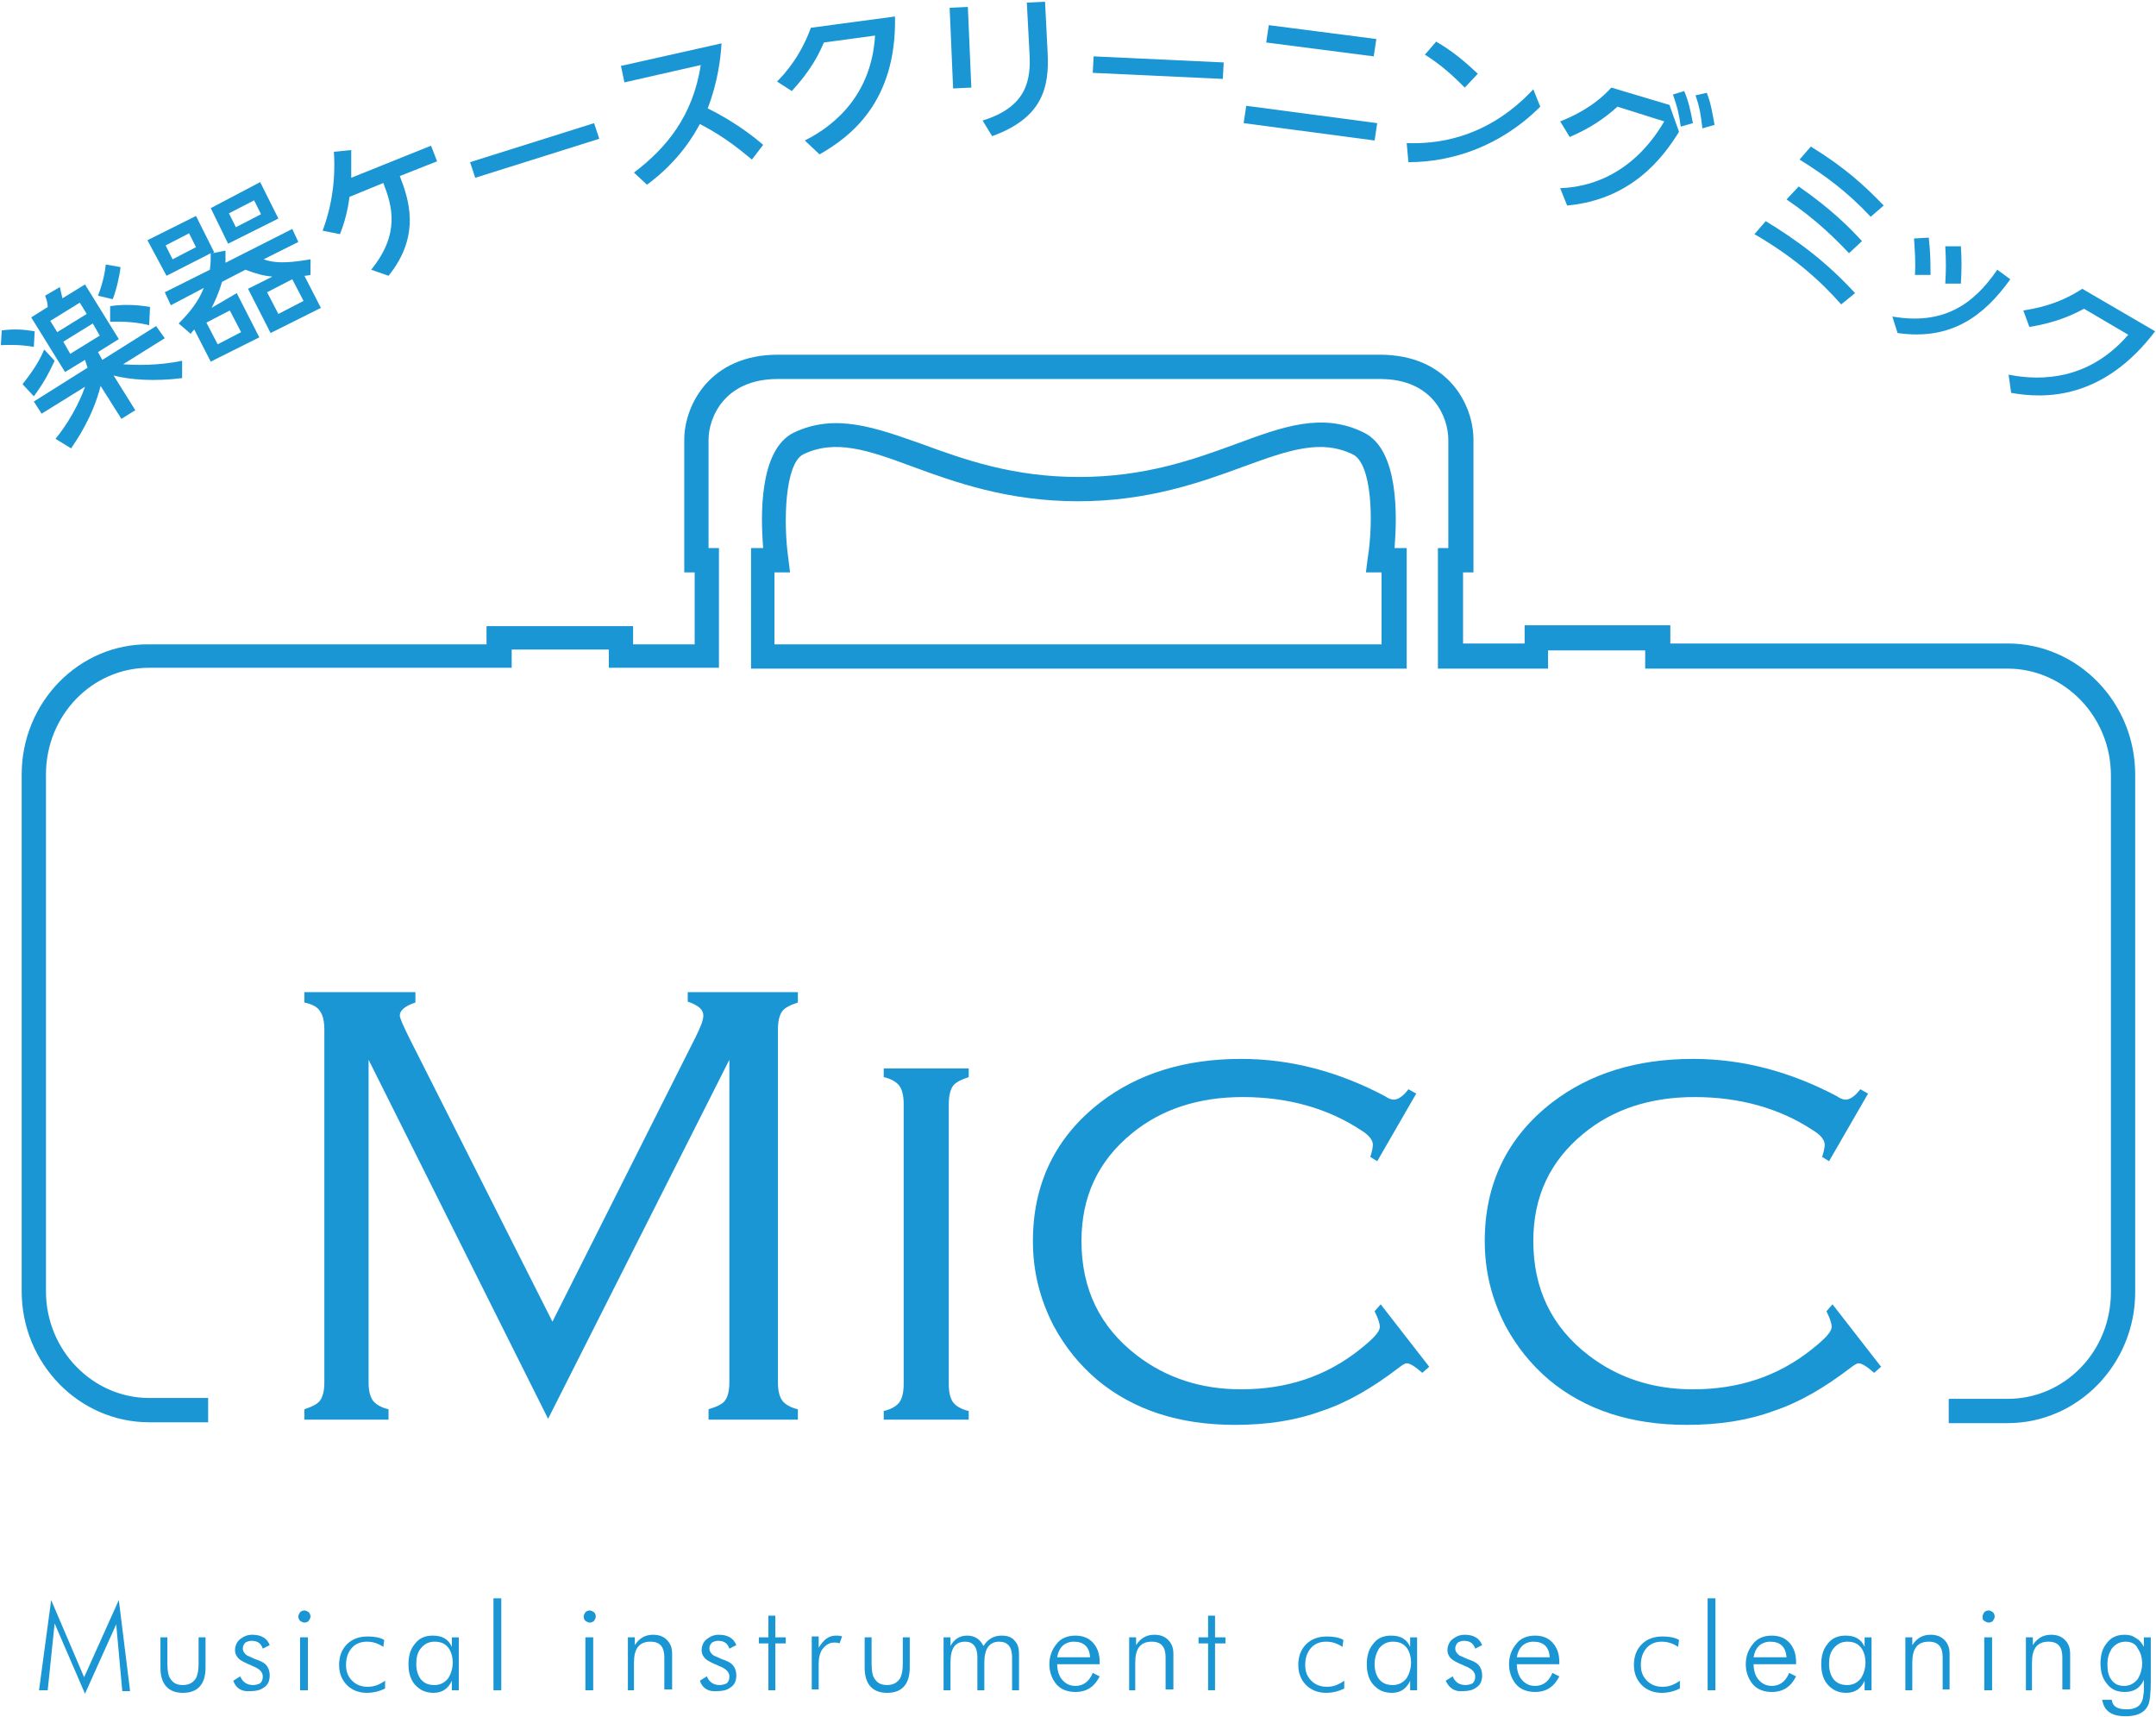 <?xml version="1.0" encoding="utf-8"?>
<!-- Generator: Adobe Illustrator 23.0.1, SVG Export Plug-In . SVG Version: 6.00 Build 0)  -->
<svg version="1.1" id="レイヤー_1" xmlns="http://www.w3.org/2000/svg" xmlns:xlink="http://www.w3.org/1999/xlink" x="0px"
	 y="0px" viewBox="0 0 248.6 198" style="enable-background:new 0 0 248.6 198;" xml:space="preserve">
<style type="text/css">
	.st0{fill:#1A96D5;}
</style>
<g>
	<g>
		<path class="st0" d="M231.5,74.2h-38.9v-2.1h-16.8v2.1h-7.1V66h1.2V50.7c0-4-2.9-9.8-10.8-9.8H89.7c-7.9,0-10.8,5.9-10.8,9.8V66
			h1.2v8.3H73v-2.1H56.1v2.1H17.2C9.1,74.2,2.5,81,2.5,89.3v59.6c0,8.3,6.6,15.1,14.7,15.1H24v-2.8h-6.8c-6.5,0-11.9-5.5-11.9-12.3
			V89.3c0-6.8,5.3-12.3,11.9-12.3H59v-2.1h11.2v2.1h12.7V63.2h-1.2V50.7c0-2.4,1.7-7,8-7h69.4c6.3,0,7.9,4.6,7.9,7v12.5h-1.2v13.9
			h12.7v-2.1h11.2v2.1h41.8c6.5,0,11.9,5.5,11.9,12.3v59.6c0,6.8-5.3,12.3-11.9,12.3h-6.8v2.8h6.8c8.1,0,14.7-6.8,14.7-15.1V89.3
			C246.2,81,239.6,74.2,231.5,74.2z"/>
		<path class="st0" d="M86.5,77.1h75.7V63.2h-1.4c0.3-3.7,0.5-11.3-3.5-13.3c-4.8-2.4-9.4-0.7-14.8,1.3c-4.9,1.8-10.5,3.8-18.1,3.8
			s-13.2-2-18.1-3.8c-5.4-1.9-10-3.6-14.8-1.3c-4,2-3.8,9.7-3.5,13.3h-1.4V77.1z M89.3,66h1.8l-0.2-1.6c-0.6-4.2-0.4-10.9,1.7-12
			c3.7-1.8,7.5-0.5,12.6,1.4c4.9,1.8,11,4,19.1,4c8.1,0,14.2-2.2,19.1-4c5.2-1.9,8.9-3.2,12.6-1.4c2.2,1.1,2.4,7.7,1.7,12l-0.2,1.6
			h1.8v8.3h-70V66z"/>
		<path class="st0" d="M79.3,115.5c1.2,0.4,1.8,0.9,1.8,1.6c0,0.5-0.3,1.3-0.9,2.5l-16.5,32.8l-16.4-32.5c-0.8-1.6-1.2-2.5-1.2-2.8
			c0-0.6,0.6-1.1,1.8-1.5v-1.2H35.1v1.2c0.9,0.2,1.5,0.5,1.8,1c0.3,0.4,0.5,1.1,0.5,2.1v40.7c0,1-0.2,1.7-0.5,2.1
			c-0.3,0.4-0.9,0.7-1.8,1v1.2h9.7v-1.2c-0.9-0.2-1.5-0.6-1.8-1c-0.3-0.4-0.5-1.1-0.5-2.1v-37.2l20.7,41.4l20.9-41.4v37.2
			c0,1-0.2,1.7-0.5,2.1c-0.3,0.4-0.9,0.7-1.9,1v1.2h10.3v-1.2c-0.9-0.2-1.5-0.6-1.8-1c-0.3-0.4-0.5-1.1-0.5-2.1v-40.7
			c0-1,0.2-1.7,0.5-2.1c0.3-0.4,0.9-0.7,1.8-1v-1.2H79.3V115.5z"/>
		<path class="st0" d="M101.9,124.2c0.9,0.2,1.5,0.6,1.8,1c0.3,0.4,0.5,1.1,0.5,2.1v32.3c0,1-0.2,1.7-0.5,2.1
			c-0.3,0.4-0.9,0.8-1.8,1v1h9.8v-1c-0.9-0.2-1.5-0.6-1.8-1c-0.3-0.4-0.5-1.1-0.5-2.1v-32.3c0-1,0.2-1.7,0.5-2.1
			c0.3-0.4,0.9-0.7,1.8-1v-1h-9.8V124.2z"/>
		<path class="st0" d="M158.5,151.2c0.4,0.8,0.6,1.4,0.6,1.8c0,0.6-0.8,1.4-2.3,2.6c-3.9,3.1-8.4,4.6-13.7,4.6
			c-4.6,0-8.6-1.3-12-3.9c-4.3-3.3-6.4-7.7-6.4-13.2c0-5.1,1.9-9.2,5.8-12.4c3.4-2.8,7.7-4.2,12.8-4.2c5.2,0,9.8,1.3,13.6,3.8
			c1,0.6,1.4,1.2,1.4,1.7c0,0.3-0.1,0.8-0.3,1.4l0.8,0.5l4.5-7.8l-0.9-0.5c-0.6,0.8-1.2,1.2-1.7,1.2c-0.2,0-0.6-0.1-1-0.4
			c-5.3-2.8-10.8-4.3-16.6-4.3c-6.5,0-11.9,1.7-16.2,5c-5.2,4-7.8,9.4-7.8,16c0,3.5,0.8,6.7,2.4,9.8c1.3,2.4,2.9,4.4,5,6.2
			c4.2,3.5,9.5,5.2,15.9,5.2c3.7,0,7-0.5,10-1.6c3-1,5.9-2.7,8.9-5c0.4-0.3,0.7-0.5,0.9-0.5c0.4,0,1,0.4,1.8,1.1l0.8-0.7l-5.6-7.2
			L158.5,151.2z"/>
		<path class="st0" d="M210.6,151.2c0.4,0.8,0.6,1.4,0.6,1.8c0,0.6-0.8,1.4-2.3,2.6c-3.9,3.1-8.4,4.6-13.7,4.6
			c-4.6,0-8.6-1.3-12-3.9c-4.3-3.3-6.4-7.7-6.4-13.2c0-5.1,1.9-9.2,5.8-12.4c3.4-2.8,7.7-4.2,12.8-4.2c5.2,0,9.8,1.3,13.6,3.8
			c1,0.6,1.4,1.2,1.4,1.7c0,0.3-0.1,0.8-0.3,1.4l0.8,0.5l4.5-7.8l-0.9-0.5c-0.6,0.8-1.2,1.2-1.7,1.2c-0.2,0-0.6-0.1-1-0.4
			c-5.3-2.8-10.8-4.3-16.6-4.3c-6.5,0-11.9,1.7-16.2,5c-5.2,4-7.8,9.4-7.8,16c0,3.5,0.8,6.7,2.4,9.8c1.3,2.4,2.9,4.4,5,6.2
			c4.2,3.5,9.5,5.2,15.9,5.2c3.7,0,7-0.5,10-1.6c3-1,5.9-2.7,8.9-5c0.4-0.3,0.7-0.5,0.9-0.5c0.4,0,1,0.4,1.8,1.1l0.8-0.7l-5.6-7.2
			L210.6,151.2z"/>
	</g>
	<g>
		<path class="st0" d="M9.8,195.3l-3.5-8.1l-0.8,7.7H4.5l1.4-10.4l3.8,8.9l4-8.9l1.3,10.5h-0.9l-0.7-7.7L9.8,195.3z"/>
		<path class="st0" d="M19.3,188.8v3c0,0.8,0.1,1.4,0.3,1.7c0.3,0.5,0.7,0.8,1.5,0.8c0.7,0,1.2-0.3,1.5-0.8c0.2-0.4,0.3-0.9,0.3-1.7
			v-3h0.8v3.5c0,1.9-0.9,2.9-2.6,2.9c-1.7,0-2.6-1-2.6-2.9v-3.5H19.3z"/>
		<path class="st0" d="M26.9,193.8l0.8-0.5c0.3,0.7,0.8,1,1.5,1c0.3,0,0.6-0.1,0.8-0.2c0.2-0.2,0.3-0.4,0.3-0.8
			c0-0.5-0.4-0.9-1.2-1.2c-0.1,0-0.1-0.1-0.2-0.1c-0.5-0.2-0.9-0.4-1.2-0.6c-0.4-0.3-0.6-0.7-0.6-1.1c0-0.5,0.2-1,0.6-1.3
			c0.4-0.3,0.8-0.5,1.4-0.5c1,0,1.7,0.4,2,1.2l-0.8,0.4c-0.2-0.6-0.6-0.9-1.3-0.9c-0.3,0-0.5,0.1-0.7,0.2c-0.2,0.2-0.3,0.4-0.3,0.7
			c0,0.3,0.2,0.6,0.5,0.8c0.2,0.1,0.5,0.2,0.9,0.4c0.6,0.2,1,0.4,1.2,0.6c0.3,0.3,0.5,0.7,0.5,1.3c0,0.6-0.2,1.1-0.7,1.4
			c-0.4,0.3-0.9,0.4-1.5,0.4C27.9,195.1,27.2,194.7,26.9,193.8z"/>
		<path class="st0" d="M34.4,186.4c0-0.2,0.1-0.3,0.2-0.5c0.1-0.1,0.3-0.2,0.5-0.2c0.2,0,0.3,0.1,0.5,0.2c0.1,0.1,0.2,0.3,0.2,0.5
			c0,0.2-0.1,0.3-0.2,0.5c-0.1,0.1-0.3,0.2-0.5,0.2c-0.2,0-0.3-0.1-0.5-0.2C34.5,186.8,34.4,186.6,34.4,186.4z M34.6,194.9v-6.1h0.9
			v6.1H34.6z"/>
		<path class="st0" d="M44.2,189.9c-0.6-0.4-1.2-0.6-1.9-0.6c-0.8,0-1.4,0.3-1.8,0.8c-0.4,0.5-0.6,1.1-0.6,1.9
			c0,0.7,0.2,1.3,0.7,1.8c0.5,0.5,1.1,0.7,1.8,0.7c0.7,0,1.3-0.2,2-0.7v0.9c-0.6,0.3-1.3,0.5-2.1,0.5c-0.9,0-1.7-0.3-2.3-0.9
			c-0.6-0.6-0.9-1.4-0.9-2.3c0-1,0.3-1.8,0.9-2.4c0.6-0.6,1.4-0.9,2.4-0.9c0.7,0,1.4,0.1,1.9,0.4L44.2,189.9z"/>
		<path class="st0" d="M52.1,194.9v-1.1c-0.4,0.9-1.1,1.4-2.1,1.4c-0.9,0-1.6-0.3-2.2-1c-0.5-0.6-0.7-1.4-0.7-2.3
			c0-0.9,0.2-1.7,0.7-2.3c0.5-0.7,1.2-1,2.1-1c1.1,0,1.8,0.4,2.2,1.3v-1.1h0.8v6.1H52.1z M48,191.9c0,0.7,0.2,1.3,0.5,1.7
			c0.4,0.5,0.9,0.7,1.6,0.7s1.2-0.3,1.6-0.8c0.3-0.5,0.5-1.1,0.5-1.8c0-0.7-0.2-1.3-0.5-1.7c-0.4-0.5-0.9-0.7-1.6-0.7
			c-0.7,0-1.2,0.3-1.6,0.8C48.1,190.6,48,191.2,48,191.9z"/>
		<path class="st0" d="M57.8,194.9h-0.9v-10.6h0.9V194.9z"/>
		<path class="st0" d="M67.3,186.4c0-0.2,0.1-0.3,0.2-0.5c0.1-0.1,0.3-0.2,0.5-0.2s0.3,0.1,0.5,0.2c0.1,0.1,0.2,0.3,0.2,0.5
			c0,0.2-0.1,0.3-0.2,0.5c-0.1,0.1-0.3,0.2-0.5,0.2c-0.2,0-0.3-0.1-0.5-0.2C67.4,186.8,67.3,186.6,67.3,186.4z M67.5,194.9v-6.1h0.9
			v6.1H67.5z"/>
		<path class="st0" d="M72.4,194.9v-6.1h0.8v0.9c0.5-0.8,1.2-1.2,2.1-1.2c0.7,0,1.2,0.2,1.6,0.6c0.4,0.4,0.6,0.9,0.6,1.6v4.1h-0.9
			v-3.7c0-1.2-0.5-1.8-1.6-1.8c-1.3,0-1.9,0.8-1.9,2.4v3.2H72.4z"/>
		<path class="st0" d="M80.7,193.8l0.8-0.5c0.3,0.7,0.8,1,1.5,1c0.3,0,0.6-0.1,0.8-0.2c0.2-0.2,0.3-0.4,0.3-0.8
			c0-0.5-0.4-0.9-1.2-1.2c-0.1,0-0.1-0.1-0.2-0.1c-0.5-0.2-0.9-0.4-1.2-0.6c-0.4-0.3-0.6-0.7-0.6-1.1c0-0.5,0.2-1,0.6-1.3
			c0.4-0.3,0.8-0.5,1.4-0.5c1,0,1.7,0.4,2,1.2l-0.8,0.4c-0.2-0.6-0.6-0.9-1.3-0.9c-0.3,0-0.5,0.1-0.7,0.2c-0.2,0.2-0.3,0.4-0.3,0.7
			c0,0.3,0.2,0.6,0.5,0.8c0.2,0.1,0.5,0.2,0.9,0.4c0.6,0.2,1,0.4,1.2,0.6c0.3,0.3,0.5,0.7,0.5,1.3c0,0.6-0.2,1.1-0.7,1.4
			c-0.4,0.3-0.9,0.4-1.5,0.4C81.7,195.1,81,194.7,80.7,193.8z"/>
		<path class="st0" d="M88.6,189.5h-1.1v-0.7h1.1v-2.5h0.8v2.5h1.2v0.7h-1.2v5.4h-0.8V189.5z"/>
		<path class="st0" d="M94.4,190c0.6-1,1.2-1.4,2-1.4c0.2,0,0.5,0,0.7,0.1l-0.3,0.8c-0.2-0.1-0.4-0.1-0.6-0.1c-0.6,0-1,0.3-1.4,0.8
			c-0.3,0.5-0.4,1-0.4,1.6v3h-0.8v-6.1h0.8V190z"/>
		<path class="st0" d="M100.5,188.8v3c0,0.8,0.1,1.4,0.3,1.7c0.3,0.5,0.7,0.8,1.5,0.8c0.7,0,1.2-0.3,1.5-0.8
			c0.2-0.4,0.3-0.9,0.3-1.7v-3h0.8v3.5c0,1.9-0.9,2.9-2.6,2.9c-1.7,0-2.6-1-2.6-2.9v-3.5H100.5z"/>
		<path class="st0" d="M109.6,194.9h-0.8v-6.1h0.8v1c0.4-0.8,1.1-1.2,1.9-1.2c0.9,0,1.5,0.4,1.9,1.2c0.5-0.8,1.2-1.2,2.1-1.2
			c0.7,0,1.2,0.2,1.5,0.6c0.4,0.4,0.5,0.9,0.5,1.6v4.1h-0.8v-3.8c0-1.2-0.5-1.8-1.5-1.8c-1.1,0-1.7,0.8-1.7,2.4v3.2h-0.8v-3.8
			c0-1.2-0.5-1.8-1.4-1.8c-1.2,0-1.7,0.8-1.7,2.4V194.9z"/>
		<path class="st0" d="M126.7,191.9h-4.8c0,0.7,0.2,1.3,0.5,1.7c0.4,0.5,0.9,0.8,1.6,0.8c0.9,0,1.6-0.5,2-1.5l0.8,0.4
			c-0.6,1.2-1.5,1.8-2.8,1.8c-0.9,0-1.7-0.3-2.2-0.9c-0.5-0.6-0.8-1.4-0.8-2.3c0-0.9,0.3-1.7,0.8-2.3c0.5-0.7,1.3-1,2.2-1
			c0.9,0,1.6,0.3,2.1,0.9c0.5,0.6,0.7,1.3,0.7,2.2V191.9z M125.7,191.1c-0.1-1.2-0.7-1.8-1.9-1.8c-0.5,0-1,0.2-1.3,0.5
			c-0.3,0.3-0.5,0.7-0.6,1.3H125.7z"/>
		<path class="st0" d="M130.2,194.9v-6.1h0.8v0.9c0.5-0.8,1.2-1.2,2.1-1.2c0.7,0,1.2,0.2,1.6,0.6c0.4,0.4,0.6,0.9,0.6,1.6v4.1h-0.9
			v-3.7c0-1.2-0.5-1.8-1.6-1.8c-1.3,0-1.9,0.8-1.9,2.4v3.2H130.2z"/>
		<path class="st0" d="M139.3,189.5h-1.1v-0.7h1.1v-2.5h0.8v2.5h1.2v0.7h-1.2v5.4h-0.8V189.5z"/>
		<path class="st0" d="M154.8,189.9c-0.6-0.4-1.2-0.6-1.9-0.6c-0.8,0-1.4,0.3-1.8,0.8c-0.4,0.5-0.6,1.1-0.6,1.9
			c0,0.7,0.2,1.3,0.7,1.8c0.5,0.5,1.1,0.7,1.8,0.7c0.7,0,1.3-0.2,2-0.7v0.9c-0.6,0.3-1.3,0.5-2.1,0.5c-0.9,0-1.7-0.3-2.3-0.9
			c-0.6-0.6-0.9-1.4-0.9-2.3c0-1,0.3-1.8,0.9-2.4c0.6-0.6,1.4-0.9,2.4-0.9c0.7,0,1.4,0.1,1.9,0.4L154.8,189.9z"/>
		<path class="st0" d="M162.6,194.9v-1.1c-0.4,0.9-1.1,1.4-2.1,1.4c-0.9,0-1.6-0.3-2.2-1c-0.5-0.6-0.7-1.4-0.7-2.3
			c0-0.9,0.2-1.7,0.7-2.3c0.5-0.7,1.2-1,2.1-1c1.1,0,1.8,0.4,2.2,1.3v-1.1h0.8v6.1H162.6z M158.5,191.9c0,0.7,0.2,1.3,0.5,1.7
			c0.4,0.5,0.9,0.7,1.6,0.7c0.7,0,1.2-0.3,1.6-0.8c0.3-0.5,0.5-1.1,0.5-1.8c0-0.7-0.2-1.3-0.5-1.7c-0.4-0.5-0.9-0.7-1.6-0.7
			c-0.7,0-1.2,0.3-1.6,0.8C158.7,190.6,158.5,191.2,158.5,191.9z"/>
		<path class="st0" d="M166.7,193.8l0.8-0.5c0.3,0.7,0.8,1,1.5,1c0.3,0,0.6-0.1,0.8-0.2c0.2-0.2,0.3-0.4,0.3-0.8
			c0-0.5-0.4-0.9-1.2-1.2c-0.1,0-0.1-0.1-0.2-0.1c-0.5-0.2-0.9-0.4-1.2-0.6c-0.4-0.3-0.6-0.7-0.6-1.1c0-0.5,0.2-1,0.6-1.3
			c0.4-0.3,0.8-0.5,1.4-0.5c1,0,1.7,0.4,2,1.2l-0.8,0.4c-0.2-0.6-0.6-0.9-1.3-0.9c-0.3,0-0.5,0.1-0.7,0.2c-0.2,0.2-0.3,0.4-0.3,0.7
			c0,0.3,0.2,0.6,0.5,0.8c0.2,0.1,0.5,0.2,0.9,0.4c0.6,0.2,1,0.4,1.2,0.6c0.3,0.3,0.5,0.7,0.5,1.3c0,0.6-0.2,1.1-0.7,1.4
			c-0.4,0.3-0.9,0.4-1.5,0.4C167.8,195.1,167.1,194.7,166.7,193.8z"/>
		<path class="st0" d="M179.7,191.9h-4.8c0,0.7,0.2,1.3,0.5,1.7c0.4,0.5,0.9,0.8,1.6,0.8c0.9,0,1.6-0.5,2-1.5l0.8,0.4
			c-0.6,1.2-1.5,1.8-2.8,1.8c-0.9,0-1.7-0.3-2.2-0.9c-0.5-0.6-0.8-1.4-0.8-2.3c0-0.9,0.3-1.7,0.8-2.3c0.5-0.7,1.3-1,2.2-1
			c0.9,0,1.6,0.3,2.1,0.9c0.5,0.6,0.7,1.3,0.7,2.2V191.9z M178.7,191.1c-0.1-1.2-0.7-1.8-1.9-1.8c-0.5,0-1,0.2-1.3,0.5
			c-0.3,0.3-0.5,0.7-0.6,1.3H178.7z"/>
		<path class="st0" d="M193.5,189.9c-0.6-0.4-1.2-0.6-1.9-0.6c-0.8,0-1.4,0.3-1.8,0.8c-0.4,0.5-0.6,1.1-0.6,1.9
			c0,0.7,0.2,1.3,0.7,1.8c0.5,0.5,1.1,0.7,1.8,0.7c0.7,0,1.3-0.2,2-0.7v0.9c-0.6,0.3-1.3,0.5-2.1,0.5c-0.9,0-1.7-0.3-2.3-0.9
			c-0.6-0.6-0.9-1.4-0.9-2.3c0-1,0.3-1.8,0.9-2.4c0.6-0.6,1.4-0.9,2.4-0.9c0.7,0,1.4,0.1,1.9,0.4L193.5,189.9z"/>
		<path class="st0" d="M197.8,194.9h-0.9v-10.6h0.9V194.9z"/>
		<path class="st0" d="M207,191.9h-4.8c0,0.7,0.2,1.3,0.5,1.7c0.4,0.5,0.9,0.8,1.6,0.8c0.9,0,1.6-0.5,2-1.5l0.8,0.4
			c-0.6,1.2-1.5,1.8-2.8,1.8c-0.9,0-1.7-0.3-2.2-0.9c-0.5-0.6-0.8-1.4-0.8-2.3c0-0.9,0.3-1.7,0.8-2.3c0.5-0.7,1.3-1,2.2-1
			c0.9,0,1.6,0.3,2.1,0.9c0.5,0.6,0.7,1.3,0.7,2.2V191.9z M206,191.1c-0.1-1.2-0.7-1.8-1.9-1.8c-0.5,0-1,0.2-1.3,0.5
			c-0.3,0.3-0.5,0.7-0.6,1.3H206z"/>
		<path class="st0" d="M215,194.9v-1.1c-0.4,0.9-1.1,1.4-2.1,1.4c-0.9,0-1.6-0.3-2.2-1c-0.5-0.6-0.7-1.4-0.7-2.3
			c0-0.9,0.2-1.7,0.7-2.3c0.5-0.7,1.2-1,2.1-1c1.1,0,1.8,0.4,2.2,1.3v-1.1h0.8v6.1H215z M210.9,191.9c0,0.7,0.2,1.3,0.5,1.7
			c0.4,0.5,0.9,0.7,1.6,0.7s1.2-0.3,1.6-0.8c0.3-0.5,0.5-1.1,0.5-1.8c0-0.7-0.2-1.3-0.5-1.7c-0.4-0.5-0.9-0.7-1.6-0.7
			c-0.7,0-1.2,0.3-1.6,0.8C211,190.6,210.9,191.2,210.9,191.9z"/>
		<path class="st0" d="M219.7,194.9v-6.1h0.8v0.9c0.5-0.8,1.2-1.2,2.1-1.2c0.7,0,1.2,0.2,1.6,0.6c0.4,0.4,0.6,0.9,0.6,1.6v4.1H224
			v-3.7c0-1.2-0.5-1.8-1.6-1.8c-1.3,0-1.9,0.8-1.9,2.4v3.2H219.7z"/>
		<path class="st0" d="M228.6,186.4c0-0.2,0.1-0.3,0.2-0.5c0.1-0.1,0.3-0.2,0.5-0.2c0.2,0,0.3,0.1,0.5,0.2c0.1,0.1,0.2,0.3,0.2,0.5
			c0,0.2-0.1,0.3-0.2,0.5c-0.1,0.1-0.3,0.2-0.5,0.2c-0.2,0-0.3-0.1-0.5-0.2C228.6,186.8,228.6,186.6,228.6,186.4z M228.8,194.9v-6.1
			h0.9v6.1H228.8z"/>
		<path class="st0" d="M233.6,194.9v-6.1h0.8v0.9c0.5-0.8,1.2-1.2,2.1-1.2c0.7,0,1.2,0.2,1.6,0.6c0.4,0.4,0.6,0.9,0.6,1.6v4.1h-0.9
			v-3.7c0-1.2-0.5-1.8-1.6-1.8c-1.3,0-1.9,0.8-1.9,2.4v3.2H233.6z"/>
		<path class="st0" d="M248,188.8v5c0,1.4-0.1,2.4-0.3,2.8c-0.4,0.9-1.3,1.3-2.6,1.3c-1.6,0-2.5-0.6-2.7-1.9h1.1
			c0.1,0.8,0.7,1.1,1.7,1.1c1.1,0,1.7-0.4,1.9-1.3c0-0.2,0.1-0.5,0.1-0.9v-1.2c-0.4,0.9-1.1,1.4-2.2,1.4c-0.9,0-1.6-0.3-2.1-1
			c-0.5-0.6-0.7-1.4-0.7-2.3c0-0.9,0.2-1.7,0.7-2.3c0.5-0.7,1.2-1,2.1-1c0.5,0,0.9,0.1,1.3,0.4c0.4,0.2,0.7,0.6,0.9,1v-1.1H248z
			 M245.1,189.3c-0.7,0-1.2,0.3-1.6,0.8c-0.3,0.5-0.5,1-0.5,1.8c0,0.7,0.1,1.3,0.4,1.7c0.3,0.5,0.8,0.8,1.5,0.8
			c0.7,0,1.2-0.3,1.6-0.8c0.3-0.5,0.5-1.1,0.5-1.8c0-0.7-0.2-1.3-0.5-1.7C246.3,189.6,245.8,189.3,245.1,189.3z"/>
	</g>
	<g>
		<path class="st0" d="M0.2,38.1c1.5-0.2,2.6-0.1,3.8,0.1L3.9,40c-0.6-0.1-1.7-0.3-3.8-0.2L0.2,38.1z M6.3,41.6
			c-0.8,1.7-1.3,2.6-2.4,4.1l-1.3-1.4c0.6-0.8,1.7-2.1,2.5-4L6.3,41.6z M9.8,41.5l-2.3,1.4l-3.9-6.3l1.9-1.2c0-0.4-0.1-0.8-0.3-1.3
			l1.7-1c0.1,0.5,0.2,0.8,0.3,1.3l2.6-1.6l3.9,6.3l-2.4,1.5l0.5,0.9l6.2-3.9L19,39l-4.8,3c1.3,0.1,3.9,0.2,6.8-0.4l0,2
			c-3.2,0.4-6,0.2-7.9-0.3l2.5,4l-1.6,1l-2.4-3.8c-0.9,3.6-2.8,6.3-3.4,7.2l-1.8-1.1c2.2-2.7,3.2-5.4,3.4-6l-5,3.1l-0.9-1.4l6.2-3.9
			L9.8,41.5z M5.8,37l0.8,1.3l3.4-2.1l-0.8-1.3L5.8,37z M7.3,39.4l0.8,1.4l3.4-2.1l-0.8-1.4L7.3,39.4z M13.9,30.8
			c-0.1,1-0.5,2.7-0.9,3.7l-1.7-0.4c0.6-1.6,0.8-2.7,0.9-3.6L13.9,30.8z M12.7,35.3c1.3-0.2,3-0.2,4.6,0.1l-0.1,2.1
			c-2-0.5-3.8-0.4-4.5-0.4L12.7,35.3z"/>
		<path class="st0" d="M27.3,33.8l2.6,5.1l-5.6,2.8l-1.9-3.7c-0.2,0.2-0.3,0.3-0.4,0.5l-1.4-1.2c1.4-1.4,2.3-2.6,2.9-4.1l-3.8,2
			l-0.7-1.5l5.2-2.6c0.1-0.8,0.1-1.1,0.1-1.9l-5.1,2.6L17,27.7l5.6-2.8l2.1,4.2l-0.2,0.1l1.5-0.3c0,0.6,0,0.9,0,1.4l7.7-3.9l0.7,1.5
			l-4,2c1.6,0.6,3.6,0.3,5.4,0l0,1.8c-0.5,0.1-0.5,0.1-0.7,0.1l1.9,3.7l-5.8,2.9l-2.6-5.1l2.8-1.4c-1-0.1-1.8-0.3-3.1-0.8l-2.7,1.4
			c-0.4,1.4-0.9,2.4-1.2,3L27.3,33.8z M21.8,26.9l-2.7,1.4l0.8,1.6l2.7-1.4L21.8,26.9z M26.5,35.8l-2.7,1.4l1.3,2.5l2.7-1.4
			L26.5,35.8z M30,21l2.1,4.2l-5.8,2.9L24.3,24L30,21z M29.3,23.1l-2.9,1.5l0.8,1.6l2.9-1.5L29.3,23.1z M33.7,32.2l-2.9,1.5l1.3,2.5
			l2.9-1.5L33.7,32.2z"/>
		<path class="st0" d="M42.8,31.1c3.4-4.2,2.4-7.4,1.4-10l-3.9,1.6C40.2,23.4,40,25,39.2,27l-2-0.4c1.5-4,1.4-7.5,1.3-9.1l2-0.2
			c0,1.6,0,2.3,0,3.2l9.2-3.7l0.7,1.8l-4.3,1.7c1,2.6,2.5,6.8-1.3,11.5L42.8,31.1z"/>
		<path class="st0" d="M68.5,14.2l0.6,1.8l-14.3,4.5l-0.6-1.8L68.5,14.2z"/>
		<path class="st0" d="M86.7,18.4c-1-0.8-2.9-2.5-6-4.1c-0.6,1.1-2.3,4.2-6.1,7l-1.5-1.4c3.7-2.8,6.8-6.5,7.7-12.4l-8.8,2l-0.4-1.9
			L83.2,5c-0.1,1.6-0.4,4.4-1.6,7.5c3.3,1.6,5.7,3.6,6.4,4.2L86.7,18.4z"/>
		<path class="st0" d="M92.8,16.2c3.6-1.8,7.7-5.4,8.1-12.1L95,4.9c-0.6,1.4-1.5,3.2-3.7,5.6l-1.7-1.1c0.9-0.9,2.7-2.9,3.9-6.2
			l9.7-1.3c0.2,9.9-5.2,13.9-8.7,15.9L92.8,16.2z"/>
		<path class="st0" d="M111.6,0.8l0.4,9.3l-2.1,0.1l-0.4-9.3L111.6,0.8z M120.5,0.2l0.3,5.9c0.2,4-0.6,7.5-6.4,9.6l-1.1-1.8
			c5.2-1.6,5.6-4.8,5.4-7.9l-0.3-5.7L120.5,0.2z"/>
		<path class="st0" d="M141.1,7.2l-0.1,1.9l-15-0.7l0.1-1.9L141.1,7.2z"/>
		<path class="st0" d="M158.8,14.2l-0.3,2l-15.1-2l0.3-2L158.8,14.2z M158.7,4.5l-0.3,2l-12.4-1.6l0.3-2L158.7,4.5z"/>
		<path class="st0" d="M177.6,12.3c-4.6,4.6-10.2,6.4-15.2,6.4l-0.2-2.2c2.9,0.1,9-0.2,14.6-6.2L177.6,12.3z M168.9,10.1
			c-1.4-1.4-2.7-2.6-4.6-3.8l1.3-1.5c1.9,1.1,3.3,2.3,4.8,3.7L168.9,10.1z"/>
		<path class="st0" d="M192.5,12.1l1.1,3.1c-1.8,2.9-5.4,7.8-12.9,8.5l-0.8-2c7.6-0.3,11.1-6.2,12-7.7l-5.4-1.7
			c-2.3,2.1-4.4,3-5.5,3.5l-1.1-1.8c1.5-0.6,3.9-1.7,5.9-3.9L192.5,12.1z M194.2,10.5c0.5,1.2,0.7,2.1,1,3.7l-1.4,0.4
			c-0.2-1.5-0.4-2.3-0.9-3.7L194.2,10.5z M196.8,10.7c0.5,1.3,0.6,2.1,0.9,3.7l-1.4,0.4c-0.2-1.6-0.3-2.4-0.8-3.8L196.8,10.7z"/>
		<path class="st0" d="M212.3,35.1c-2.3-2.6-5.2-5.3-10-8.1l1.3-1.5c3.6,2.2,6.9,4.6,10.3,8.3L212.3,35.1z M213.2,29.2
			c-1.5-1.6-3.8-3.9-7.2-6.2l1.4-1.5c3.9,2.7,6,4.9,7.3,6.3L213.2,29.2z M215.7,25c-2.7-2.9-5.3-4.8-8.2-6.6l1.3-1.5
			c3.9,2.4,6.2,4.5,8.4,6.8L215.7,25z"/>
		<path class="st0" d="M231.8,32.2c-3,4.2-6.8,7.1-13,6.2l-0.6-1.9c5.8,1,9.3-1.3,12.1-5.4L231.8,32.2z M222.4,27.4
			c0.2,1.8,0.2,3,0.2,4.3l-1.8,0c0.1-1.4,0-2.6-0.1-4.2L222.4,27.4z M226.1,28.4c0.1,1.4,0.1,2.7,0,4.3l-1.8,0
			c0.1-1.6,0.1-2.6,0-4.3L226.1,28.4z"/>
		<path class="st0" d="M231.6,43.2c4,0.8,9.4,0.5,13.8-4.6l-5.1-3c-1.3,0.7-3.2,1.6-6.3,2.1l-0.7-1.9c1.2-0.2,3.9-0.6,6.8-2.5
			l8.4,4.9c-6,7.9-12.7,7.8-16.6,7.1L231.6,43.2z"/>
	</g>
</g>
</svg>
